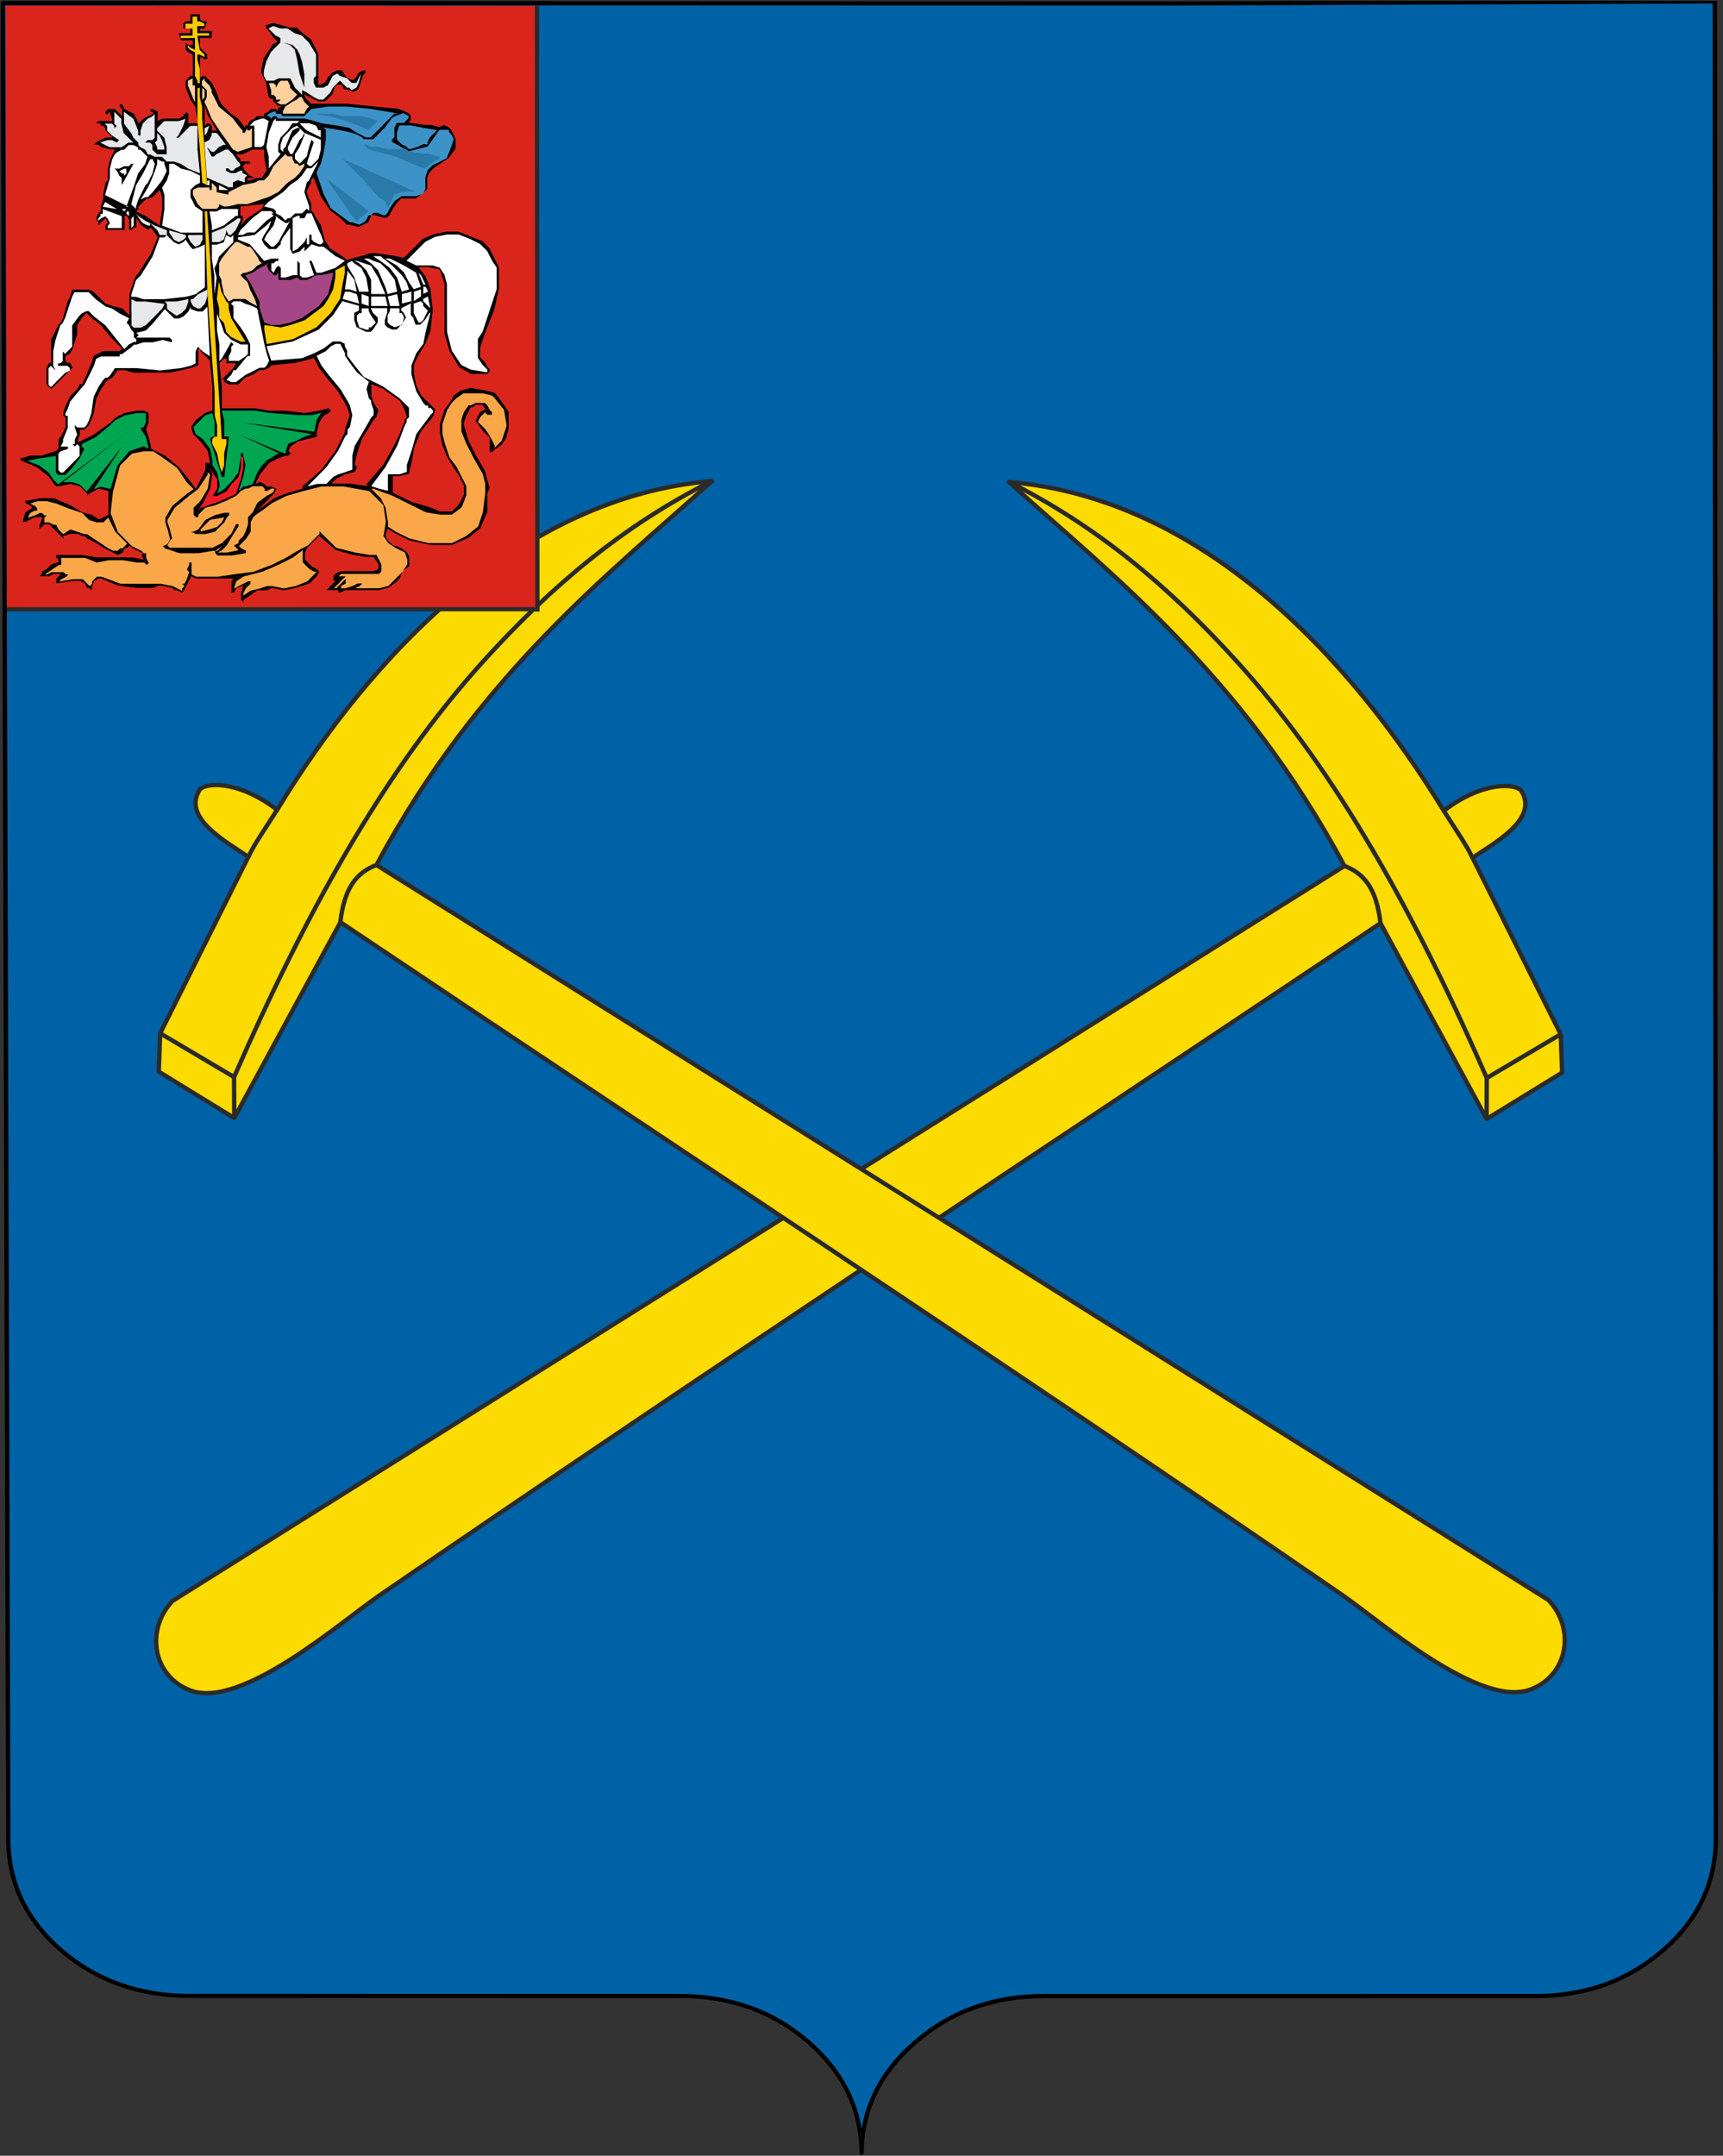 <?xml version="1.0" encoding="UTF-8"?> <!-- Creator: CorelDRAW X5 --> <svg xmlns="http://www.w3.org/2000/svg" xmlns:xlink="http://www.w3.org/1999/xlink" xml:space="preserve" width="197.5mm" height="247mm" style="shape-rendering:geometricPrecision; text-rendering:geometricPrecision; image-rendering:optimizeQuality; fill-rule:evenodd; clip-rule:evenodd" viewBox="0 0 19750 24700"><rect x="0" y="0" width="19750" height="24700" fill="#333333" stroke="none"/> <defs> <style type="text/css"> <![CDATA[ .str2 {stroke:#2B2A29;stroke-width:49} .str1 {stroke:#2B2A29;stroke-width:50} .str0 {stroke:#2B2A29;stroke-width:50;stroke-linejoin:round} .fil3 {fill:none} .fil5 {fill:black} .fil0 {fill:#0062A6} .fil11 {fill:#00A651} .fil10 {fill:#297AA9} .fil7 {fill:#3D92C8} .fil14 {fill:#A54686} .fil6 {fill:#E7E8E9} .fil12 {fill:#ED1C24} .fil13 {fill:#FAA74A} .fil2 {fill:#FCDB00} .fil15 {fill:#FED09E} .fil9 {fill:#FFCB05} .fil8 {fill:white} .fil1 {fill:black;fill-rule:nonzero} .fil4 {fill:#DA251D;fill-rule:nonzero} ]]> </style> </defs> <g id="Слой_x0020_1">  <path class="fil0" d="M6334 39l7105 2 6217 -24 12 21044c0,504 -199,935 -605,1285 -406,354 -893,527 -1472,527l-4157 -1 -1468 0c-579,0 -1070,177 -1476,531 -406,350 -609,770 -614,1266 -4,-496 -207,-916 -604,-1266 -406,-354 -901,-531 -1484,-531l-1459 0 -4157 -1c-575,0 -1066,-173 -1476,-528 -402,-350 -605,-781 -600,-1285l-62 -21019 6301 1z"></path> <path class="fil1" d="M6334 14l7105 2 1406 -5 4835 0c1,2 1,4 1,6l12 21044c0,257 -51,495 -154,713 -102,217 -255,414 -460,590l-1 0c-205,179 -431,312 -678,400 -247,88 -516,132 -809,132l-4157 -1 -1468 0c-287,0 -552,44 -795,131 -243,87 -465,219 -665,394l0 0 0 0c-201,173 -351,363 -451,570 -101,207 -152,433 -154,677 0,13 -11,24 -25,24 -13,0 -24,-11 -24,-24 -2,-245 -53,-470 -152,-678 -99,-208 -248,-397 -444,-570l-1 -1c-200,-174 -422,-305 -667,-393 -245,-88 -512,-132 -801,-132l-1459 0 -4157 -1c-290,0 -560,-44 -808,-132 -249,-89 -476,-222 -684,-401l-1 -1c-204,-178 -357,-376 -458,-594 -102,-218 -152,-455 -150,-710l-62 -21019c0,-13 11,-24 24,-24l6301 1zm7105 50l-7105 -2 -6276 -1 62 20995 0 0 0 0c-2,248 47,478 145,689 99,212 248,405 446,578l0 0c203,175 425,305 668,392 243,87 507,130 792,130l4157 1 1459 0c295,0 567,45 817,134 250,89 477,223 682,402l2 1c201,177 353,372 456,586 63,133 108,272 133,419 25,-147 70,-287 134,-419 104,-214 258,-409 463,-586l0 0c205,-179 432,-313 681,-403 249,-89 519,-134 811,-134l1468 0 4157 1c287,0 550,-43 793,-129 242,-86 462,-217 663,-391l0 0c200,-172 348,-364 447,-574 100,-212 149,-443 149,-693l-12 -21020 -6193 24z"></path> <path class="fil2 str0" d="M16550 9290c395,-307 771,-328 882,-238 221,331 -312,610 -553,777l1011 2022 16 439 -865 531 -1217 -2243c-3824,2563 -7683,5097 -11476,7703 -444,305 -1585,1311 -2169,1087 -426,-163 -516,-690 -202,-1024l13434 -8422c-1172,-2188 -2686,-3351 -3846,-4399 2197,183 3899,1988 4984,3767z"></path> <line class="fil3 str1" x1="17890" y1="11850" x2="17042" y2="12352"></line> <line class="fil3 str1" x1="17042" y1="12352" x2="17041" y2="12821"></line> <path class="fil3 str1" d="M17042 12352c-936,-2143 -1842,-3646 -2869,-4778 -765,-843 -1588,-1540 -2608,-2052"></path> <path class="fil3 str1" d="M15824 10578c-46,-396 -186,-569 -413,-656"></path> <path class="fil3 str1" d="M16878 9828c-68,-147 -185,-310 -329,-539"></path> <path class="fil2 str0" d="M3176 9279c-395,-307 -771,-328 -882,-238 -221,331 312,610 553,777l-1011 2022 -16 439 865 531 1217 -2243c3824,2563 7683,5097 11476,7703 444,305 1585,1311 2169,1087 426,-163 516,-690 202,-1024l-13434 -8422c1172,-2188 2686,-3351 3846,-4399 -2197,183 -3899,1988 -4984,3767z"></path> <line class="fil3 str1" x1="1835" y1="11839" x2="2683" y2="12341"></line> <line class="fil3 str1" x1="2683" y1="12341" x2="2685" y2="12810"></line> <path class="fil3 str1" d="M2683 12341c423,-969 840,-1807 1265,-2539 515,-887 1041,-1619 1604,-2239 765,-843 1588,-1540 2608,-2052"></path> <path class="fil3 str1" d="M3901 10567c46,-396 186,-569 413,-656"></path> <path class="fil3 str1" d="M2847 9818c68,-147 185,-310 329,-539"></path> <polygon class="fil4" points="65,65 6155,68 6139,6969 79,6981 "></polygon> <path class="fil5" d="M3188 1277l-27 -27 -54 0 -27 27 -54 27 0 27 -27 0 0 0 -54 0 -27 27 -54 27 -27 54 0 0 -27 0 0 27 -82 -109 -82 -54 -109 -109 -27 -54 -27 -82 -27 -54 -27 -54 -55 -54 -27 -27 -27 0 -27 27 0 -163 0 -54 0 -27 54 27 27 0 0 -54 -27 -27 -55 -54 0 0 0 -54 0 -54 27 0 54 0 27 0 27 0 0 -82 -27 0 -27 0 -54 0 -27 0 0 -27 54 0 0 0 27 -82 -54 0 -27 -27 0 -27 0 -27 -27 0 -82 0 0 27 0 54 -54 0 -27 27 0 54 27 0 54 0 0 54 -27 0 -27 0 -54 0 -27 0 27 82 0 0 54 0 54 0 27 0 0 27 0 27 -54 0 -27 -27 0 82 27 27 54 27 0 27 0 54 0 163 -27 0 -54 55 0 82 55 136 55 81 28 190 -54 0 -54 0 0 -54 0 -27 0 -27 -27 -27 0 27 -27 0 0 27 -54 27 -109 0 -54 0 -27 0 -54 27 0 -27 0 -27 0 -54 -54 -27 -27 0 0 27 27 0 0 27 -54 27 -54 27 -54 54 -55 -109 -109 -54 0 0 -27 -54 -27 0 0 27 27 27 0 82 -82 -81 -54 0 -27 0 -27 27 0 27 0 0 0 0 27 0 27 -27 0 27 27 82 -109 0 -54 0 -27 27 54 0 0 27 27 0 27 27 0 27 27 27 55 54 -82 0 -54 27 -54 27 0 0 -27 27 27 0 27 0 27 27 109 27 54 0 -54 109 -27 109 0 109 0 27 -27 27 -27 136 0 0 0 27 0 0 0 0 0 0 0 27 0 0 0 0 0 0 -27 82 0 0 0 0 0 27 0 0 0 27 -27 27 -27 54 0 0 27 54 0 27 27 -27 27 -27 27 -27 27 54 -27 27 0 0 0 54 0 0 218 0 0 -27 0 -109 0 -27 0 0 27 0 27 54 0 82 0 0 0 27 27 0 27 -27 27 0 0 0 0 -27 0 -54 0 -27 55 81 82 54 27 -27 82 109 -81 191 -136 218 -27 27 -27 54 -27 82 -27 82 0 27 0 82 0 54 0 82 -82 -81 -109 -27 -82 -27 -82 -81 -55 -54 -54 -27 -82 0 -54 0 -54 0 -27 82 -27 54 -54 190 -27 54 -27 27 -81 163 0 163 0 109 -27 0 -27 54 0 54 0 109 0 27 27 27 27 27 0 0 217 -218 27 -27 0 0 -27 -54 -27 0 -27 -27 0 -54 54 -27 27 -54 27 -82 27 -82 0 -82 0 -27 54 -82 27 -27 27 -27 54 54 109 81 109 136 136 136 -27 27 -27 0 -163 0 0 0 -54 27 -54 27 -27 82 -81 191 -27 54 -27 0 -27 54 -81 82 -54 109 -27 82 0 27 27 27 0 27 0 82 -54 109 -27 27 0 109 0 0 -27 27 -163 55 -136 0 -82 27 -27 0 0 27 191 81 136 109 55 81 27 27 0 0 27 0 136 -27 109 27 55 54 27 27 0 27 27 -27 54 -27 54 -27 109 27 0 163 0 82 0 27 -54 27 -54 27 -82 -54 -109 -27 -136 -81 -191 -81 -163 0 -136 27 -27 0 0 27 54 27 27 27 -81 55 -27 82 0 27 27 0 109 -55 82 0 0 27 -27 54 0 54 0 0 27 -27 27 -27 54 0 27 27 136 136 0 -27 82 -27 82 0 54 27 27 0 27 27 109 54 82 54 54 27 54 27 54 27 54 -27 27 -54 27 0 27 -27 27 27 109 54 27 0 -27 27 27 54 -136 -27 -163 0 -163 0 -54 0 -27 0 -163 -27 -163 0 -82 0 -54 0 0 27 27 27 0 27 0 0 -82 27 -54 54 -54 27 0 27 -27 27 82 0 27 0 54 -27 82 0 -54 55 0 54 -27 27 27 -27 190 -28 82 0 54 27 0 0 27 54 27 0 27 27 0 -27 27 -82 54 -27 27 0 191 81 218 27 190 0 54 -27 27 0 136 27 27 27 0 0 27 0 54 27 27 -27 27 -54 0 0 0 0 27 -54 27 -54 54 27 109 0 136 0 190 0 27 -27 -54 55 0 82 0 27 0 27 27 0 27 -54 82 -27 -27 82 0 54 0 27 27 27 0 -27 81 -55 81 -55 109 0 54 -27 0 0 136 27 136 -27 82 -27 82 -27 81 -82 27 -54 -27 -27 -54 -27 -27 -27 -55 -54 0 -82 27 -54 81 -82 54 -55 191 163 190 54 163 27 54 0 27 0 55 81 0 27 0 27 -54 27 -54 0 -245 0 -82 0 -54 27 -27 27 0 27 0 27 27 0 0 0 -54 55 -27 27 -27 27 136 0 0 -27 0 54 27 0 54 -27 0 0 218 0 163 0 109 -27 81 -55 54 -54 27 -82 81 -55 0 -82 0 -27 -27 -54 -82 -54 -82 -27 -55 -54 -27 -54 0 0 27 -82 82 54 163 81 245 54 245 0 190 -82 136 -109 81 -191 0 -218 27 -54 -27 -82 -27 -109 -109 -190 -82 -163 -55 -190 27 -82 54 -109 27 0 27 -27 54 0 27 0 55 81 -27 -27 -54 27 -27 54 -27 54 27 27 55 81 82 81 0 54 0 82 0 27 27 0 27 -27 81 -55 54 -82 27 -109 0 -190 -136 -190 -27 -27 -109 -27 -163 -27 -109 27 -81 55 -27 54 -81 109 -54 163 0 109 27 136 55 136 82 136 55 81 55 109 0 109 -54 109 -81 82 -136 0 -136 -54 -190 -54 -218 -108 0 -190 82 0 109 -27 0 -27 27 -109 27 -163 81 -191 136 -163 27 -82 0 0 -55 -54 -27 -27 -27 -27 -55 -54 -55 -109 -27 -136 0 -109 54 -109 81 -136 54 -136 27 -245 -28 -245 -55 -136 -82 -109 109 0 136 27 27 82 27 82 0 136 0 218 0 218 55 190 109 190 136 81 190 0 0 0 27 -27 0 -27 -27 -27 -27 -54 -55 -54 0 -109 54 -163 108 -272 54 -245 0 -245 -55 -109 -55 -109 -82 -81 -136 -54 -136 -54 -136 0 -136 27 -136 55 -109 109 -109 109 -136 -27 -190 -27 -54 0 -82 27 -109 27 -82 27 -27 -27 -82 -54 -82 -54 -55 -81 -27 -82 -27 -109 -55 -81 -27 -54 0 0 0 0 -27 -27 0 -82 -27 -54 -27 -82 27 -54 27 -54 0 -27 27 -27 82 217 109 163 109 81 82 81 27 0 109 27 109 -55 27 -54 0 -27 27 0 27 0 82 27 54 0 27 -27 27 -54 54 -82 54 -55 54 0 109 0 81 -55 54 -55 0 -54 0 -82 27 -54 27 -27 27 -27 163 -109 81 -109 0 -109 -27 -54 -27 -54 -27 -27 -54 -27 -54 27 -82 -27 -82 0 -190 -27 0 0 27 -27 0 -54 -27 -27 -54 -27 0 0 0 0 0 0 -82 -27 -27 0 -272 -27 -272 -27 -218 0 -190 0 27 0 -27 0 0 0 -27 -27 -27 -27 -27 -54 109 54 54 27 82 0 81 -82 27 -82 27 -27 27 0 27 0 27 54 27 0 82 27 54 -27 27 -82 27 -82 27 -27 0 -27 -27 0 -54 27 -27 54 -27 27 -27 0 -54 -27 -55 -81 -54 0 -54 27 -54 55 -27 54 -54 27 -27 0 0 -54 0 -82 0 -109 0 -109 -82 -163 -109 -81 -55 -54 -82 0 -82 -27 -109 -27 -82 27 0 27 27 27 55 81 27 27 27 27 0 0 -54 27 -54 82 -54 82 -27 136 0 27 55 109 0 0 28 163 0 0 27 27 27 0 0 0 0 27 0 0 0 0 0 0 0 0 27 27 27 27 54 0 -54 27 0 27 0 0 0 0zm-188 1115l-163 109 -81 82 27 -54 0 -54 0 0 -27 0 0 0 0 -109 272 -28 -27 54 0 0 0 0zm54 -435l-54 82 -54 0 -82 27 -27 0 0 -27 27 0 54 0 -54 -27 -55 -54 -27 -54 0 27 0 -27 27 -27 54 0 0 -27 -27 0 -27 0 -54 0 0 -27 0 0 0 0 -27 -27 -27 -27 82 0 109 -55 109 0 27 0 0 82 28 163 0 0 0 0zm-349 2203l-27 54 -136 136 27 0 0 27 54 27 109 0 81 -82 82 -27 81 -55 54 0 54 -27 27 -27 272 -28 217 -55 55 109 82 109 136 163 82 136 27 54 27 82 -27 82 -27 82 0 27 0 0 -27 54 -81 163 -163 218 -217 191 0 27 -190 55 -136 55 -109 82 -81 55 136 -136 54 -55 27 -54 0 0 -54 -27 -54 0 -27 -27 -54 -27 -54 27 54 -109 109 -136 109 -55 82 -27 27 0 27 -27 -27 -27 0 0 27 -54 81 -55 109 -27 109 -27 0 0 0 -27 0 -27 27 -109 54 -82 54 -27 27 -27 0 0 0 0 -27 -27 0 0 -109 27 -163 28 -218 -27 -190 0 -163 -27 -136 0 -109 0 -136 0 0 -245 -28 -272 54 -54 27 0 0 -27 0 54 0 27 0 0 27 0 82 0 0 0 0 0zm-4 -2040l0 0 54 0 -54 0 0 0 0 0zm-219 -625l-54 0 0 0 0 -54 0 0 -27 -27 -27 0 -27 27 0 -245 0 0 27 109 109 190 0 0 0 0zm-76 2638l28 299 1 272 -82 27 -109 82 -54 82 27 82 82 81 82 109 27 136 -27 0 -27 0 0 0 0 27 0 54 -54 109 -54 109 -82 -109 -109 -136 -163 -136 -163 -81 0 -27 -27 -109 -27 -82 0 0 27 -82 0 -54 0 -54 0 0 0 0 -54 -27 -82 0 -136 27 -109 55 -54 55 -190 136 -163 82 -27 0 27 -82 0 -54 54 0 54 -55 54 -136 27 -163 54 -109 54 -82 27 -27 54 -27 54 -82 82 0 109 27 272 -1 136 0 136 -27 109 -27 82 -27 0 -82 0 0 0 -27 0 -54 0 -27 27 0 0 27 109 109 0 0 0 0zm-574 -1549l-163 -108 -109 -54 27 -27 0 0 0 0 0 -27 54 -55 27 -27 82 -27 81 -82 27 82 0 136 -27 190 0 0 0 0zm1964 2960l54 -55 109 -55 109 -27 27 -54 -27 -27 0 -27 27 -109 54 -163 136 -218 27 -27 27 -82 0 0 -55 -81 -27 -82 0 -82 0 -54 136 54 109 81 82 54 27 54 27 54 27 82 -27 27 0 27 -27 54 -27 82 -54 109 -135 245 -190 218 0 27 -190 -27 -218 0 0 0 0 0z"></path> <path class="fil6" d="M3051 923l-27 -54 0 -54 27 -109 54 -109 54 -55 27 -27 27 -27 0 0 0 -54 -54 -27 -55 -54 -27 -27 54 -27 82 27 82 0 82 54 82 27 82 81 82 136 0 109 0 109 0 27 -27 27 0 54 27 54 82 0 54 -27 27 -54 27 -54 54 -27 27 27 82 27 55 54 27 0 27 0 27 -54 27 -54 -27 109 -27 54 -54 27 -27 -27 -27 0 -54 -54 -27 -27 -27 27 -54 54 -27 54 -81 82 -54 0 -54 -27 -82 -54 -54 -27 0 27 0 27 -27 -27 -27 -27 -27 -27 -27 -54 -27 -54 -54 0 -82 0 0 0 0 0 -54 27 -82 0 0 0 0 0zm190 -435l82 27 55 54 27 109 28 163 55 163 0 -163 -27 -136 -27 -82 -27 -54 -54 -54 -109 -27 0 0 0 0z"></path> <path class="fil7" d="M4575 1437l27 0 109 0 136 27 163 27 -27 27 -54 54 -27 54 0 27 -54 0 -54 27 -82 27 -27 0 -27 -27 -54 -27 -27 -27 -27 -27 0 -82 27 -82 0 0 0 0zm-1387 -133l27 0 27 27 245 0 81 -82 0 0 190 -28 218 0 272 27 326 54 -54 0 0 0 -271 272 0 0 -27 0 -27 0 -54 -27 -54 -27 -82 -54 -136 -27 -190 -27 -82 -27 -109 -27 -109 0 -109 0 -27 0 -54 0 -27 -27 0 0 0 0 -27 0 -27 27 -27 -27 -27 0 0 0 27 -27 54 -27 27 0 0 0 0 27 27 0 0 0 0 0zm1441 -3l54 27 0 27 -27 27 -27 27 0 0 0 0 0 0 -27 0 0 0 0 0 0 0 0 0 0 0 -27 0 0 0 0 0 0 0 0 0 0 0 0 0 0 0 0 0 0 0 0 0 -27 0 0 0 0 0 0 0 0 0 0 0 0 0 0 0 0 0 0 0 0 0 0 0 -27 54 0 54 0 54 -27 27 0 27 191 108 217 -55 136 -191 109 0 0 27 27 27 27 54 -27 82 -54 136 -163 82 -27 27 -27 27 -27 82 0 82 0 54 -27 54 -82 27 -109 0 -54 0 -81 55 -54 82 -27 54 -27 27 -27 0 -54 -27 -54 0 -27 27 -27 0 0 0 0 0 -27 54 -27 27 -54 27 -82 -27 -27 0 -109 -81 -109 -81 -82 -163 -82 -245 54 -109 27 -109 27 -163 0 -109 -27 -27 0 0 163 27 136 27 82 27 54 27 27 27 82 0 27 0 54 -55 81 -82 81 -109 54 -27 82 -27 0 0 0 0z"></path> <path class="fil8" d="M2292 2013l0 82 -54 27 -27 27 -27 27 0 82 55 109 82 54 0 245 -245 0 -218 -81 27 -190 0 -163 -27 -82 0 0 54 -82 27 -82 0 -109 27 0 27 0 82 54 109 27 109 54 0 0 0 0zm56 789l1 462 0 27 -109 82 -109 27 -245 28 -245 0 -82 -27 -54 0 0 -27 27 -82 27 -82 27 -27 27 -27 136 -218 81 -218 54 0 27 -27 82 81 54 27 54 -27 27 -27 55 81 27 27 82 -27 54 -27 0 0 0 0zm380 -409l0 82 -27 0 0 0 -136 109 -136 55 0 0 0 -54 -28 -163 82 0 54 -27 54 0 136 0 0 0 0 0zm-354 -271l0 -54 27 0 0 27 0 27 -27 0 0 0 0 0zm136 0l54 27 54 27 0 0 -54 0 -54 0 0 -54 0 0 0 0zm164 571l0 82 -109 109 -54 55 -27 82 -27 54 27 109 -27 190 0 -218 -28 -190 0 -109 0 -54 54 0 82 -27 27 -82 54 27 27 -27 0 0 0 0zm1388 296l27 0 82 27 82 27 82 136 82 190 -163 0 0 -163 -55 -109 -82 -81 -54 -27 0 0 0 0zm109 -27l27 0 0 0 0 0 27 0 54 27 82 27 82 81 82 109 27 136 -109 27 -27 -82 -82 -190 -82 -81 -82 -54 0 0 0 0zm109 -27l27 0 54 0 136 109 109 109 55 81 27 82 -82 27 -55 -163 -82 -109 -109 -81 -82 -54 0 0 0 0zm136 27l54 0 0 0 54 27 109 54 136 81 55 163 -82 27 -55 -81 -55 -109 -82 -81 -136 -81 0 0 0 0zm299 81l109 109 55 109 -27 0 -55 -136 -82 -81 0 0 0 0zm-489 300l-109 0 -55 -163 -82 -136 0 -27 54 -27 27 27 82 54 55 109 28 163 0 0 0 0 0 0zm-136 0l-82 -27 -54 0 27 -190 0 -27 82 109 27 136 0 0 0 0zm816 -2l-54 27 0 -82 27 0 27 54 0 0 0 0zm-81 55l-81 55 0 0 0 -109 82 -27 0 0 0 82 0 0 0 0zm-109 55l-109 27 0 -109 109 -27 0 109 0 0 0 0 0 0zm-136 55l-109 0 -27 -109 109 -27 27 136 0 0 0 0 0 0zm-136 0l-190 0 0 0 0 -109 163 0 27 109 0 0 0 0zm-218 0l-82 -27 0 -109 82 27 0 109 0 0 0 0 0 0zm-109 -27l-190 -54 27 -82 54 0 82 27 27 109 0 0 0 0zm788 -83l27 136 -54 -54 -27 -27 0 0 0 -27 54 -27 0 0 0 0zm28 190l-54 218 -27 136 -81 109 -54 136 0 109 55 190 82 136 27 27 0 0 27 0 0 27 27 0 27 27 0 27 -27 27 -163 218 -54 190 -54 163 0 54 0 27 0 0 -82 27 -109 0 -27 0 0 190 -109 -27 -82 -27 0 0 163 -218 135 -245 81 -218 27 -54 0 -27 27 -27 0 -27 0 -82 -109 -109 -191 -136 -218 -108 -109 -136 -82 -109 0 -27 0 -27 -27 -54 0 -27 -54 -27 -82 0 -109 82 -109 55 -136 55 -353 28 -27 -82 -27 -82 299 -55 299 -137 163 -163 108 -163 190 54 0 54 -54 27 0 27 0 54 27 82 54 27 54 27 27 0 27 0 27 -27 54 -82 0 -54 -55 -54 -27 -54 190 0 0 54 -27 82 0 27 0 27 0 0 0 0 27 27 54 27 54 0 54 -54 54 -82 0 0 -27 -54 -27 -27 0 -27 109 -55 0 27 0 54 0 27 0 27 27 27 27 82 54 0 54 -55 54 -82 0 0 0 0zm-191 -108l82 -27 27 27 0 27 27 27 27 27 0 0 -54 109 -27 27 -27 0 -27 -54 -27 -54 0 0 0 0 0 -82 0 -27 0 0 0 0zm-272 55l109 0 0 27 0 27 0 0 27 0 27 54 0 0 -27 82 -82 27 -54 -27 -27 -27 0 -27 0 -54 27 -54 0 -27 0 0 0 0zm-326 1l82 0 0 27 27 54 55 81 0 0 -54 55 -27 0 0 27 -27 0 -82 -27 -27 -82 0 -54 27 -27 27 0 0 -54 0 0 0 0zm-1413 601l-54 0 -54 0 0 -54 27 -54 0 -54 27 -27 -27 -27 -108 191 -27 27 0 -54 0 -136 -28 -163 0 -190 55 136 27 82 82 81 109 54 82 0 0 109 -27 27 -81 55 0 0 0 0zm-326 -54l-82 -54 -27 -27 -27 -27 0 0 -27 54 0 82 0 0 0 0 0 54 -54 27 -109 27 -245 28 -272 -27 -109 0 -109 0 -27 0 0 0 -54 82 -27 27 -27 0 0 0 0 0 -27 27 -54 82 -54 109 -27 190 -27 82 -27 54 -27 27 -54 0 -27 0 -27 -27 0 27 27 82 -27 54 0 54 -27 0 27 27 27 -27 0 0 27 27 0 0 0 27 0 82 -54 55 -54 54 -81 82 -27 0 -27 -27 0 0 0 -190 27 -27 82 -27 0 -27 -82 0 27 -54 0 -27 54 -136 0 -82 0 -27 0 0 0 -27 -27 0 0 -27 27 -54 27 -82 136 -163 27 -27 27 -54 81 -163 27 -82 54 -27 27 0 0 0 27 0 54 0 54 0 27 0 27 0 0 -27 0 0 27 0 109 -82 27 -27 27 0 82 -27 27 0 82 0 109 -27 109 27 0 0 0 -27 -27 -27 -82 0 -82 0 -27 0 0 0 -109 0 -54 0 -27 0 27 -27 0 0 -27 -27 0 0 109 -27 81 -82 136 -163 0 0 54 54 55 54 54 0 54 -27 54 -54 27 -54 0 27 0 0 0 0 82 27 54 0 54 -55 28 571 0 0 0 0z"></path> <polygon class="fil5" points="1232,2287 1341,2368 1395,2395 1450,2395 1423,2422 1395,2395 1341,2368 1232,2287 1232,2287 "></polygon> <polygon class="fil5" points="1721,1823 1748,1823 1721,1796 1721,1796 1748,1823 1775,1878 1748,1987 1694,2095 1667,2123 1586,2286 1559,2368 1559,2395 1559,2395 1531,2368 1504,2341 1558,2123 1639,1960 1693,1851 1721,1823 1721,1823 "></polygon> <polygon class="fil9" points="2261,191 2261,218 2261,245 2289,245 2343,272 2343,299 2289,299 2261,299 2262,381 2289,381 2316,381 2370,381 2398,381 2398,408 2370,408 2316,408 2289,408 2262,408 2289,571 2316,598 2344,626 2344,653 2289,626 2262,626 2262,626 2262,680 2290,789 2290,898 2290,925 2290,952 2263,952 2263,925 2235,871 2235,762 2235,653 2235,626 2235,599 2180,572 2153,544 2153,517 2180,544 2235,571 2235,435 2207,435 2153,436 2099,436 2071,436 2071,409 2099,409 2153,408 2180,408 2207,408 2207,327 2180,327 2126,327 2125,272 2153,272 2207,272 2207,245 2207,191 2234,191 2261,191 2261,191 "></polygon> <polygon class="fil6" points="1775,1633 1802,1606 1802,1524 1829,1551 1856,1606 1884,1687 1884,1714 1802,1714 1802,1687 1802,1687 1775,1633 1775,1633 1775,1633 "></polygon> <polygon class="fil8" points="5122,2687 5258,2687 5394,2741 5503,2795 5584,2876 5639,2985 5693,3066 5694,3311 5613,3556 5532,3801 5478,3883 5478,3992 5478,4100 5533,4182 5560,4209 5587,4236 5587,4263 5560,4263 5397,4236 5288,4182 5179,4019 5124,3802 5123,3584 5123,3394 5123,3258 5095,3149 5041,3068 4959,3041 4878,3041 4823,3041 4769,3041 4714,3014 4660,2987 4768,2878 4877,2769 4986,2714 5122,2687 5122,2687 "></polygon> <polygon class="fil10" points="3623,1303 3650,1303 3705,1303 3814,1303 3922,1330 4140,1329 4249,1356 4330,1383 4222,1492 4167,1465 4031,1411 3868,1357 3623,1303 3623,1303 "></polygon> <polygon class="fil10" points="3923,1819 4767,2198 4713,2198 4631,2198 4522,2226 4468,2335 4441,2389 4441,2416 4441,2389 4441,2362 4414,2308 4332,2253 4169,2063 4005,1900 3951,1846 3923,1819 3923,1819 "></polygon> <polygon class="fil10" points="3733,2037 4224,2417 4197,2444 4169,2471 4115,2499 4088,2553 4088,2526 4033,2471 3979,2390 3924,2309 3788,2118 3761,2064 3733,2037 3733,2037 "></polygon> <polygon class="fil8" points="3160,950 3160,950 3160,977 3160,950 "></polygon> <path class="fil8" d="M1124 2504l0 0 27 -27 0 -27 27 0 0 -54 218 81 0 27 0 109 -27 0 -54 0 -54 0 -27 0 0 -27 0 0 27 -27 0 0 0 0 -27 -54 -27 -27 -54 27 -27 27 0 -27 0 0 0 0zm379 -626l-27 27 0 0 -54 0 -54 27 -27 0 -27 0 27 27 0 0 0 0 27 54 27 27 0 82 135 -245 0 0 0 0 -27 0 0 0 0 0 0 0zm-54 55l0 0 0 54 -27 27 0 -27 -27 0 0 0 -27 -27 0 0 54 -27 27 0 0 0 0 0zm-271 436l27 -54 136 81 -163 -27 0 0 0 0zm27 -136l54 -190 0 0 0 -109 27 -109 27 -54 27 -27 54 -27 0 0 0 0 27 0 54 -55 54 0 54 27 0 27 27 0 0 0 27 27 54 54 -27 82 -81 109 -54 163 -81 218 0 0 27 0 -272 -135 0 0 0 0zm516 -409l27 0 27 54 -27 109 -54 109 -27 27 -81 163 -27 82 0 27 0 0 -27 -27 -27 -27 54 -218 81 -136 54 -109 27 -54 0 0 0 0zm82 0l54 27 27 0 0 27 0 0 27 82 -27 54 -27 54 -109 136 -54 55 -27 0 -54 27 81 -136 27 -54 54 -136 27 -82 0 -54 0 0 0 0zm-271 653l0 27 0 54 0 27 0 0 -27 27 0 -54 0 -54 27 -27 0 0 0 0zm-54 0l0 0 -27 -27 0 -27 0 0 27 0 0 54 0 0 0 0zm-245 -190l109 81 54 27 54 0 -27 27 -27 -27 -54 -27 -109 -81 0 0 0 0z"></path> <polygon class="fil11" points="1264,4870 1319,4816 1427,4761 1563,4734 1618,4733 1672,4733 1672,4788 1672,4842 1645,4897 1645,4897 1618,4897 1618,4924 1673,5005 1700,5114 1700,5141 1646,5114 1482,5169 1347,5332 1266,5604 1157,5577 1075,5605 1401,5115 994,5632 912,5551 831,5524 722,5524 1428,4979 667,5551 613,5497 558,5415 449,5334 313,5280 449,5252 640,5225 640,5388 640,5415 667,5442 749,5442 830,5360 912,5252 966,5143 938,5115 938,5088 1101,5006 1264,4870 1264,4870 "></polygon> <polygon class="fil12" points="2761,5221 2788,5248 2788,5357 2761,5493 2707,5656 2599,5710 2463,5765 2381,5792 2300,5820 2245,5874 2272,5847 2327,5765 2408,5602 2435,5439 2407,5357 2435,5412 2489,5493 2490,5602 2435,5684 2435,5684 2490,5683 2598,5629 2653,5547 2734,5465 2761,5357 2761,5221 2761,5221 "></polygon> <path class="fil13" d="M777 5823l163 54 82 81 82 27 82 0 54 -55 82 163 136 136 -27 27 -27 27 0 0 -27 0 -27 27 -54 0 -54 -27 0 0 -245 -163 -27 0 -82 -27 -82 -27 -81 55 -27 -27 -27 -27 -27 -54 -27 0 -54 -27 -54 0 0 -54 27 -27 -27 0 -27 -27 -27 0 -54 27 -82 27 27 -54 54 -27 27 0 0 -27 -27 -27 -54 -27 82 -27 109 0 109 27 136 54 0 0 0 0zm1197 351l27 0 -27 0 -27 -109 -27 -82 0 -27 81 -136 163 -136 109 -82 54 -82 54 -82 0 -82 0 54 27 27 -27 163 -81 136 -81 82 0 54 0 27 27 27 27 0 0 0 0 -27 27 -27 54 -55 109 -27 136 -55 109 -55 54 -55 54 -27 27 0 54 -27 82 0 27 0 27 27 0 27 27 0 54 -27 27 0 0 0 0 27 -27 27 -54 27 -109 82 -54 109 -54 55 0 27 0 27 0 0 0 27 -27 82 -27 54 -54 54 0 27 -54 27 27 27 27 27 -136 27 -54 0 -54 0 0 0 0 0 0 0 54 -27 54 -55 81 -136 54 -82 0 -27 0 0 0 0 -27 0 -54 109 -109 109 -54 27 -54 27 0 0 -218 0 -163 0 -109 0 -27 -27 27 -54 27 -27 0 0 0 0zm299 -109l0 0 -54 27 -27 0 0 0 54 27 27 0 82 0 109 -27 109 -109 27 -54 27 -27 0 -27 0 0 -54 0 -109 27 -109 55 -81 109 0 0 0 0zm27 27l0 -27 54 -54 54 -55 163 -28 -27 54 -54 55 -82 27 -109 27 0 0 0 0 0 0zm1170 215l0 82 0 54 54 54 27 27 54 27 27 0 0 0 -27 27 -27 27 -54 55 -136 55 -136 27 -136 -27 0 0 -54 0 -82 27 -109 27 -81 55 0 -27 27 -54 54 -55 0 -27 -27 0 -54 27 -109 55 27 -82 81 -55 217 -55 190 -82 163 -82 109 -82 0 0 0 0zm1821 -493l54 -136 0 -109 -55 -109 -55 -109 -82 -109 -55 -163 -27 -109 0 -109 54 -163 54 -82 54 -55 81 -55 82 0 136 0 109 27 27 27 109 136 28 163 0 27 -54 163 -81 82 0 -27 -55 -109 -55 -81 -55 -54 -27 -27 27 -54 27 -27 27 -27 27 27 0 0 54 0 0 -27 -27 -27 -27 -54 -27 -27 -54 0 -54 0 -54 27 -27 0 -54 82 -27 82 0 136 55 136 82 163 109 190 27 109 0 109 -27 218 -54 163 -136 109 -163 82 -136 0 -136 0 -218 -54 -163 -81 -82 -54 0 -54 -28 -163 -55 -109 -55 -54 -54 -54 27 0 218 81 218 108 163 81 163 27 136 0 109 -82 0 0 0 0zm-3588 633l-27 -54 0 -27 0 -27 0 0 -27 0 -27 -27 -109 -54 -163 -163 -82 -217 27 -245 81 -299 136 -136 136 -27 109 0 82 54 191 136 109 163 54 54 27 27 -81 55 -163 136 -81 136 0 54 27 82 27 109 -27 54 -54 27 0 0 27 27 82 27 82 27 109 0 109 0 163 -28 27 0 81 -55 -54 55 -27 0 0 0 0 27 0 0 27 27 54 0 109 0 163 -28 0 -27 -54 -27 -27 -27 0 0 0 0 27 -27 54 -55 54 -82 0 -82 0 -27 27 -54 27 -27 81 -55 109 -82 163 -82 190 -55 217 -55 245 0 299 54 27 27 54 54 82 81 28 190 -27 163 0 0 0 0 55 81 82 54 109 54 27 82 0 54 -54 82 -54 55 -54 54 -54 55 -109 27 -163 0 -109 0 54 -27 27 -27 -54 0 -54 27 -82 27 -54 0 0 -27 54 -27 0 -27 0 -27 -27 27 -27 27 -27 27 -27 27 -27 0 54 -55 54 -55 27 -27 0 0 -27 0 -54 0 27 -27 82 0 245 0 27 0 27 0 54 0 27 -27 0 -82 -55 -109 0 0 -27 0 0 0 -54 0 -163 -27 -218 -54 -82 -81 -82 -81 -27 -27 0 27 -27 27 -27 27 -81 82 -109 55 -136 82 -163 82 -217 82 -218 28 -190 28 -136 0 -109 0 -54 -27 0 -27 0 -82 0 -27 -27 0 0 27 -27 54 27 27 -27 82 -27 54 0 0 -27 0 27 27 0 0 -27 27 0 27 -54 -27 -54 -27 -136 -27 -27 0 -54 0 -163 0 -218 0 -218 -81 0 0 -54 0 -54 55 0 27 -27 27 0 0 -27 -27 -27 -27 -27 -27 -109 0 -163 28 27 -27 54 -27 27 -27 0 0 -27 0 -27 -27 -54 0 -82 0 -54 27 -27 0 81 -55 81 -55 27 0 0 0 0 -27 0 -54 54 0 109 0 109 0 136 54 0 0 0 0 136 -27 163 0 163 27 82 0 27 27 27 -27 0 0 0 0z"></path> <polygon class="fil8" points="4228,4375 4201,4456 4228,4565 4255,4592 4255,4619 4255,4619 4255,4619 4283,4701 4283,4701 4283,4755 4256,4783 4147,4973 4066,5109 4039,5218 4039,5300 4039,5327 4039,5354 4039,5381 3958,5409 3876,5436 3822,5463 3740,5545 3632,5545 3523,5573 3740,5355 3876,5164 3957,5001 3984,4973 3984,4946 3984,4919 4011,4892 4038,4756 4011,4647 3983,4593 3901,4457 3765,4294 3683,4185 3629,4077 3737,4022 3792,3968 3846,3940 3900,3940 3928,3995 3955,4049 3955,4049 3955,4049 3955,4076 4010,4158 4091,4266 4228,4375 4228,4375 "></polygon> <polygon class="fil8" points="610,4192 610,4137 610,4028 637,3892 691,3729 718,3702 745,3647 799,3484 826,3402 853,3348 881,3348 935,3348 1017,3348 1044,3375 1098,3429 1207,3510 1289,3537 1371,3592 1479,3646 1452,3700 1480,3727 1507,3782 1534,3809 1534,3836 1534,3863 1562,3890 1562,3918 1534,3918 1480,3945 1426,4000 1317,3864 1208,3728 1071,3620 1017,3565 990,3565 990,3565 935,3593 908,3620 827,3729 827,3729 827,3729 827,3810 827,3892 827,3974 773,4028 746,4055 719,4028 719,4055 719,4083 719,4137 692,4164 665,4164 665,4191 719,4191 773,4191 801,4218 801,4218 801,4246 746,4273 692,4327 638,4382 584,4436 556,4409 556,4382 556,4300 556,4246 556,4219 583,4192 583,4192 638,4246 610,4192 610,4192 "></polygon> <polygon class="fil11" points="2897,5547 2816,5574 2789,5574 2789,5574 2789,5574 2761,5601 2734,5629 2788,5465 2815,5329 2788,5221 2788,5193 2761,5193 2761,5221 2734,5411 2653,5520 2571,5602 2490,5656 2517,5575 2517,5547 2489,5412 2435,5330 2435,5276 2407,5140 2325,5031 2244,4977 2216,4895 2216,4895 2270,4841 2352,4759 2433,4732 2461,4841 2461,4922 2461,4976 2461,5004 2434,5004 2407,5031 2544,5466 2571,5466 2624,5003 2570,5003 2570,4976 2570,4922 2570,4813 2542,4704 2678,4704 2787,4704 2923,4704 3086,4731 3412,4757 3576,4757 3684,4729 3630,4811 3603,4947 3603,4947 2760,4840 3576,4974 3495,5002 3386,5056 3304,5084 3277,5165 3277,5165 3277,5192 3250,5192 2733,4976 3196,5193 3060,5274 3006,5329 2951,5411 2897,5547 2897,5547 "></polygon> <polygon class="fil6" points="2159,3427 2159,3454 2132,3536 2078,3590 2023,3618 1942,3563 1914,3536 1914,3509 1914,3482 1914,3482 1887,3455 2023,3454 2159,3427 2159,3427 "></polygon> <polygon class="fil6" points="1507,3673 1507,3619 1507,3619 1507,3591 1506,3537 1506,3483 1506,3428 1561,3455 1669,3455 1887,3482 1887,3482 1860,3536 1779,3618 1670,3727 1616,3754 1534,3755 1507,3727 1507,3673 1507,3673 "></polygon> <polygon class="fil6" points="2376,3399 2349,3481 2295,3536 2268,3536 2213,3508 2186,3454 2186,3427 2213,3427 2268,3372 2376,3318 2376,3399 2376,3399 "></polygon> <polygon class="fil6" points="2429,2665 2565,2610 2728,2501 2755,2501 2755,2501 2755,2528 2701,2637 2674,2665 2647,2692 2620,2692 2592,2637 2592,2665 2565,2746 2511,2774 2430,2774 2429,2719 2429,2665 2429,2665 "></polygon> <polygon class="fil6" points="1940,2666 1940,2639 2130,2693 2130,2720 2103,2747 2049,2775 1994,2747 1940,2666 1940,2666 "></polygon> <polygon class="fil6" points="1695,2585 1640,2558 1613,2531 1559,2449 1559,2449 1586,2476 1668,2531 1776,2585 1913,2639 1913,2666 1913,2693 1885,2693 1831,2693 1804,2639 1749,2585 1722,2558 1722,2585 1695,2585 1695,2585 "></polygon> <polygon class="fil6" points="2321,2747 2294,2801 2239,2829 2185,2774 2157,2720 2157,2693 2321,2692 2321,2747 2321,2747 "></polygon> <path class="fil6" d="M1420 1334l0 -54 109 81 55 136 0 54 27 0 0 -54 27 -82 54 -54 54 -27 27 -27 0 27 0 27 0 0 0 27 0 82 0 0 0 27 0 82 -27 27 -27 0 -27 0 -27 27 54 0 27 27 0 27 0 0 0 27 55 54 109 0 0 -27 0 -27 0 -27 -27 -109 -55 -54 -27 -27 0 -27 0 0 54 -55 27 -27 54 0 109 0 82 -27 0 0 -27 82 -27 54 -27 54 -27 27 27 0 54 -54 54 -55 27 -27 82 0 0 0 1 272 28 272 -136 -54 -82 -54 -82 -27 -27 0 -27 0 -27 0 0 0 0 0 -27 -27 -27 -27 -82 0 -54 -27 -27 0 -27 -54 -54 -27 -27 -27 0 0 0 -27 0 0 -55 -54 0 0 -27 -54 -82 -109 0 -27 0 -27 0 0 0 -27 0 0 0 0zm925 134l54 -27 0 0 0 0 0 0 -27 82 -27 27 0 -82 0 0 0 0zm0 163l54 -27 27 -54 0 -27 54 0 27 27 82 109 0 0 0 0 -27 0 -54 27 -27 27 -27 27 0 0 -27 0 -55 -54 27 54 27 54 27 0 0 0 27 -27 54 -27 54 -27 27 0 55 54 55 81 0 -27 0 27 27 27 0 0 0 27 -54 27 -27 27 -27 0 0 0 -27 -27 -27 0 0 27 0 0 0 0 0 0 54 27 0 0 27 0 27 0 54 -27 27 0 0 27 54 27 -27 27 0 0 0 27 0 0 0 27 -82 -27 -54 27 0 27 0 27 -27 0 -27 0 -54 -27 -191 -81 -28 -408 0 0 0 0zm-979 56l-27 0 -82 0 -109 -54 82 -27 54 0 54 27 27 -27 -82 -54 -55 -54 0 -54 -27 -27 82 0 27 27 0 27 0 0 0 0 27 -27 0 0 -27 -27 0 -109 0 -27 27 27 54 54 0 27 0 27 27 109 82 81 27 27 -54 0 -81 55 -27 0 0 0 0 0z"></path> <path class="fil9" d="M2488 5004l0 0 0 -27 0 -27 0 -82 -27 -109 -1 -272 -28 -353 -28 -381 -28 -435 -29 -897 0 0 27 0 168 2610 54 0 0 54 -27 109 0 136 -27 82 -27 -82 -27 -136 -55 -109 0 -54 27 -27 27 0 0 0 0 0zm-169 -2909l-28 -381 -28 -326 0 -245 0 -82 0 -54 27 0 0 54 0 54 27 109 0 136 28 353 28 408 -54 -27 0 0 0 0z"></path> <polygon class="fil8" points="2948,3534 2975,3670 3003,3806 3030,3942 3058,4051 3085,4132 3058,4187 3031,4214 2976,4214 2922,4241 2868,4269 2813,4296 2813,4296 2705,4378 2650,4378 2596,4351 2623,4323 2650,4296 2677,4242 2704,4242 2704,4242 2813,4106 2840,4078 2867,4078 2867,4051 2867,4051 2867,4024 2867,3942 2812,3834 2758,3752 2676,3644 2676,3535 2676,3508 2676,3508 2648,3480 2676,3453 2757,3453 2812,3480 2893,3507 2948,3534 2948,3534 "></polygon> <polygon class="fil9" points="3844,3097 3953,3043 3953,3124 3926,3260 3899,3424 3791,3587 3628,3750 3356,3887 3057,3942 3030,3779 3030,3724 3220,3751 3329,3724 3492,3669 3601,3587 3709,3506 3763,3424 3818,3315 3844,3179 3844,3097 3844,3097 "></polygon> <polygon class="fil9" points="2758,3915 2649,3861 2595,3807 2567,3698 2513,3644 2513,3535 2485,3426 2512,3209 2512,3209 2512,3236 2539,3345 2567,3399 2594,3453 2621,3480 2621,3508 2621,3535 2649,3644 2731,3779 2813,3915 2758,3915 2758,3915 "></polygon> <polygon class="fil14" points="3817,3125 3817,3152 3790,3261 3763,3369 3655,3506 3465,3642 3329,3697 3193,3724 3111,3724 3030,3697 2975,3534 2975,3453 2920,3344 2866,3235 2811,3154 2811,3154 2893,3126 2974,3072 3028,3045 3083,3017 3056,3044 3083,3099 3110,3126 3137,3153 3165,3153 3165,3153 3192,3126 3192,3180 3192,3207 3246,3207 3328,3207 3409,3180 3437,3207 3518,3207 3627,3152 3681,3152 3817,3125 3817,3125 "></polygon> <polygon class="fil15" points="2539,3236 2539,3209 2539,3209 2539,3209 2512,3154 2512,3073 2512,3018 2539,2964 2647,2828 2701,2773 2729,2773 2783,2800 2838,2827 2865,2827 2892,2854 2947,2936 2974,2990 3001,3017 2947,3045 2892,3099 2811,3127 2784,3127 2757,3154 2784,3181 2838,3235 2866,3317 2920,3425 2948,3507 2893,3480 2812,3426 2730,3426 2676,3426 2621,3453 2567,3372 2539,3236 2539,3236 "></polygon> <polygon class="fil8" points="3708,2826 3844,2934 3953,2988 3844,3070 3763,3097 3681,3125 3627,3125 3572,2989 3545,2989 3600,3152 3518,3180 3464,3180 3436,3153 3436,3153 3436,3017 3409,2989 3409,3044 3409,3098 3409,3153 3355,3153 3273,3180 3219,3180 3219,3180 3219,3099 3219,3071 3192,3044 3164,3071 3137,3126 3110,3099 3110,3044 3110,3017 3137,3017 3164,2990 3164,2990 3191,2990 3191,2963 3164,2963 3110,2963 3028,2990 3028,2990 3028,2990 2865,2800 2729,2746 2729,2719 2919,2691 2919,2691 3055,2582 3109,2528 3082,2609 3028,2691 3001,2745 3001,2745 3028,2800 3082,2854 3164,2854 3191,2827 3218,2799 3218,2772 3245,2718 3327,2609 3327,2826 3327,2854 3354,2908 3436,2881 3490,2826 3490,2880 3572,2799 3572,2799 3572,2799 3572,2799 3653,2826 3708,2826 3708,2826 3708,2826 "></polygon> <polygon class="fil8" points="3136,2473 3055,2528 3000,2582 2919,2664 2892,2664 2837,2664 2783,2692 2729,2692 2756,2637 2810,2583 2891,2501 3000,2419 3082,2419 3109,2419 3136,2446 3136,2446 3109,2446 3136,2473 3136,2473 "></polygon> <polygon class="fil8" points="3326,2527 3191,2772 3164,2800 3137,2827 3110,2827 3055,2773 3028,2745 3055,2691 3136,2582 3163,2500 3163,2500 3163,2473 3190,2500 3272,2555 3299,2555 3326,2527 3326,2527 "></polygon> <polygon class="fil8" points="3490,2500 3490,2500 3490,2500 3517,2445 3544,2445 3571,2445 3653,2635 3680,2690 3708,2771 3681,2799 3653,2799 3599,2771 3572,2744 3572,2690 3572,2690 3544,2690 3545,2799 3517,2799 3517,2717 3490,2772 3409,2853 3354,2881 3354,2826 3354,2500 3408,2473 3435,2473 3435,2500 3490,2500 3490,2500 "></polygon> <polygon class="fil8" points="3216,1766 3081,1929 3080,1793 3053,1685 3080,1522 3134,1385 3161,1358 3161,1385 3243,1385 3270,1385 3433,1385 3406,1412 3406,1412 3351,1412 3297,1494 3216,1576 3189,1657 3189,1739 3216,1766 3216,1766 3216,1766 "></polygon> <polygon class="fil8" points="3081,2310 3081,2310 3163,2256 3244,2201 3299,2147 3326,2119 3407,2065 3461,2010 3516,1929 3570,1928 3651,1847 3543,2065 3543,2065 3516,2092 3489,2201 3516,2282 3544,2364 3544,2364 3544,2391 3544,2391 3544,2418 3517,2391 3489,2418 3462,2445 3435,2445 3381,2446 3326,2500 3299,2500 3272,2527 3218,2473 3163,2446 3163,2446 3163,2419 3136,2392 3027,2365 3054,2337 3081,2310 3081,2310 "></polygon> <polygon class="fil10" points="4168,1655 4195,1655 4249,1682 4331,1682 4440,1709 4521,1709 4657,1709 4685,1736 4712,1736 4848,1763 4929,1763 5011,1790 5038,1790 5038,1817 4984,1844 4875,1926 4848,1926 4712,1872 4522,1791 4222,1710 4168,1655 4168,1655 "></polygon> <path class="fil15" d="M2209 1115l-55 -136 0 -54 54 -27 0 27 0 27 0 27 27 0 0 82 0 109 -27 -54 0 0 0 0zm109 -109l27 27 0 82 0 0 -27 27 0 -136 0 0 0 0zm0 -82l0 0 27 -27 0 27 54 54 27 54 0 27 55 109 27 54 163 136 82 109 27 27 0 27 0 0 0 0 0 0 27 0 0 0 0 0 27 -54 0 27 27 0 0 0 27 -27 0 0 0 82 0 109 0 27 0 0 0 0 0 0 -82 27 -82 27 -54 -27 -136 -190 -109 -163 -55 -136 -27 -54 27 -54 0 -82 -55 -54 0 -54 0 0 0 0z"></path> <polygon class="fil8" points="2862,1440 2916,1386 2998,1359 3025,1358 3079,1386 3079,1386 3053,1522 3026,1658 2998,1685 2917,1685 2917,1658 2917,1549 2916,1467 2916,1440 2889,1440 2862,1440 2862,1440 2862,1440 "></polygon> <polygon class="fil15" points="3026,2066 3081,2011 3135,1902 3216,1820 3271,1766 3298,1793 3352,1793 3352,1793 3352,1793 3352,1820 3380,1874 3407,1874 3434,1902 3488,1874 3488,1874 3488,1901 3434,1983 3380,2038 3298,2092 3271,2119 3271,2119 3271,2119 3190,2201 3081,2256 2837,2338 2728,2338 2619,2365 2565,2366 2510,2339 2510,2339 2510,2366 2483,2393 2456,2393 2347,2393 2320,2393 2293,2366 2266,2339 2211,2230 2211,2176 2265,2149 2347,2148 2401,2148 2401,2176 2428,2176 2428,2148 2428,2094 2483,2148 2483,2175 2483,2203 2619,2230 2619,2202 2782,2120 2918,2093 2972,2066 2999,2066 3026,2066 3026,2066 3026,2066 "></polygon> <path class="fil8" d="M3243 1739l-27 -27 0 -54 27 -82 54 -55 54 -54 54 -27 82 81 191 81 0 0 0 109 -27 109 -54 54 -27 27 -27 0 -27 -27 27 -82 54 -163 -27 -27 -27 82 -27 109 -54 54 -27 27 -27 -27 0 0 0 0 0 0 -27 -27 0 -27 0 -27 54 -82 54 -136 0 -27 -27 54 -27 27 -81 163 -27 0 0 0 0 0 0 0 -27 -54 0 0 0 -27 0 0 54 -109 81 -82 0 0 0 -27 -27 0 -54 27 -27 54 -54 136 0 0 -27 27 0 27 0 0 0 0zm190 -327l54 0 54 0 82 27 27 54 27 0 0 0 0 0 0 54 0 27 -163 -81 -82 -81 0 0 0 0z"></path> <path class="fil15" d="M3460 1113l27 54 55 54 0 0 -27 27 -27 54 -245 0 0 -27 27 -54 81 -55 54 -27 27 -27 0 0 27 0 0 0 0 0 0 0zm-54 -27l-54 55 -81 55 -54 0 -54 -27 27 0 27 -27 -54 0 0 0 0 -27 -27 -27 0 0 -27 0 0 -54 -27 -82 54 0 0 0 27 27 0 27 0 0 0 0 27 -54 27 -27 54 0 27 0 27 54 0 27 55 54 27 27 0 0 0 0z"></path> <line class="fil3 str2" x1="6155" y1="68" x2="6160" y2="7008"></line> <line class="fil3 str2" x1="79" y1="6981" x2="6159" y2="6980"></line> </g> </svg> 
